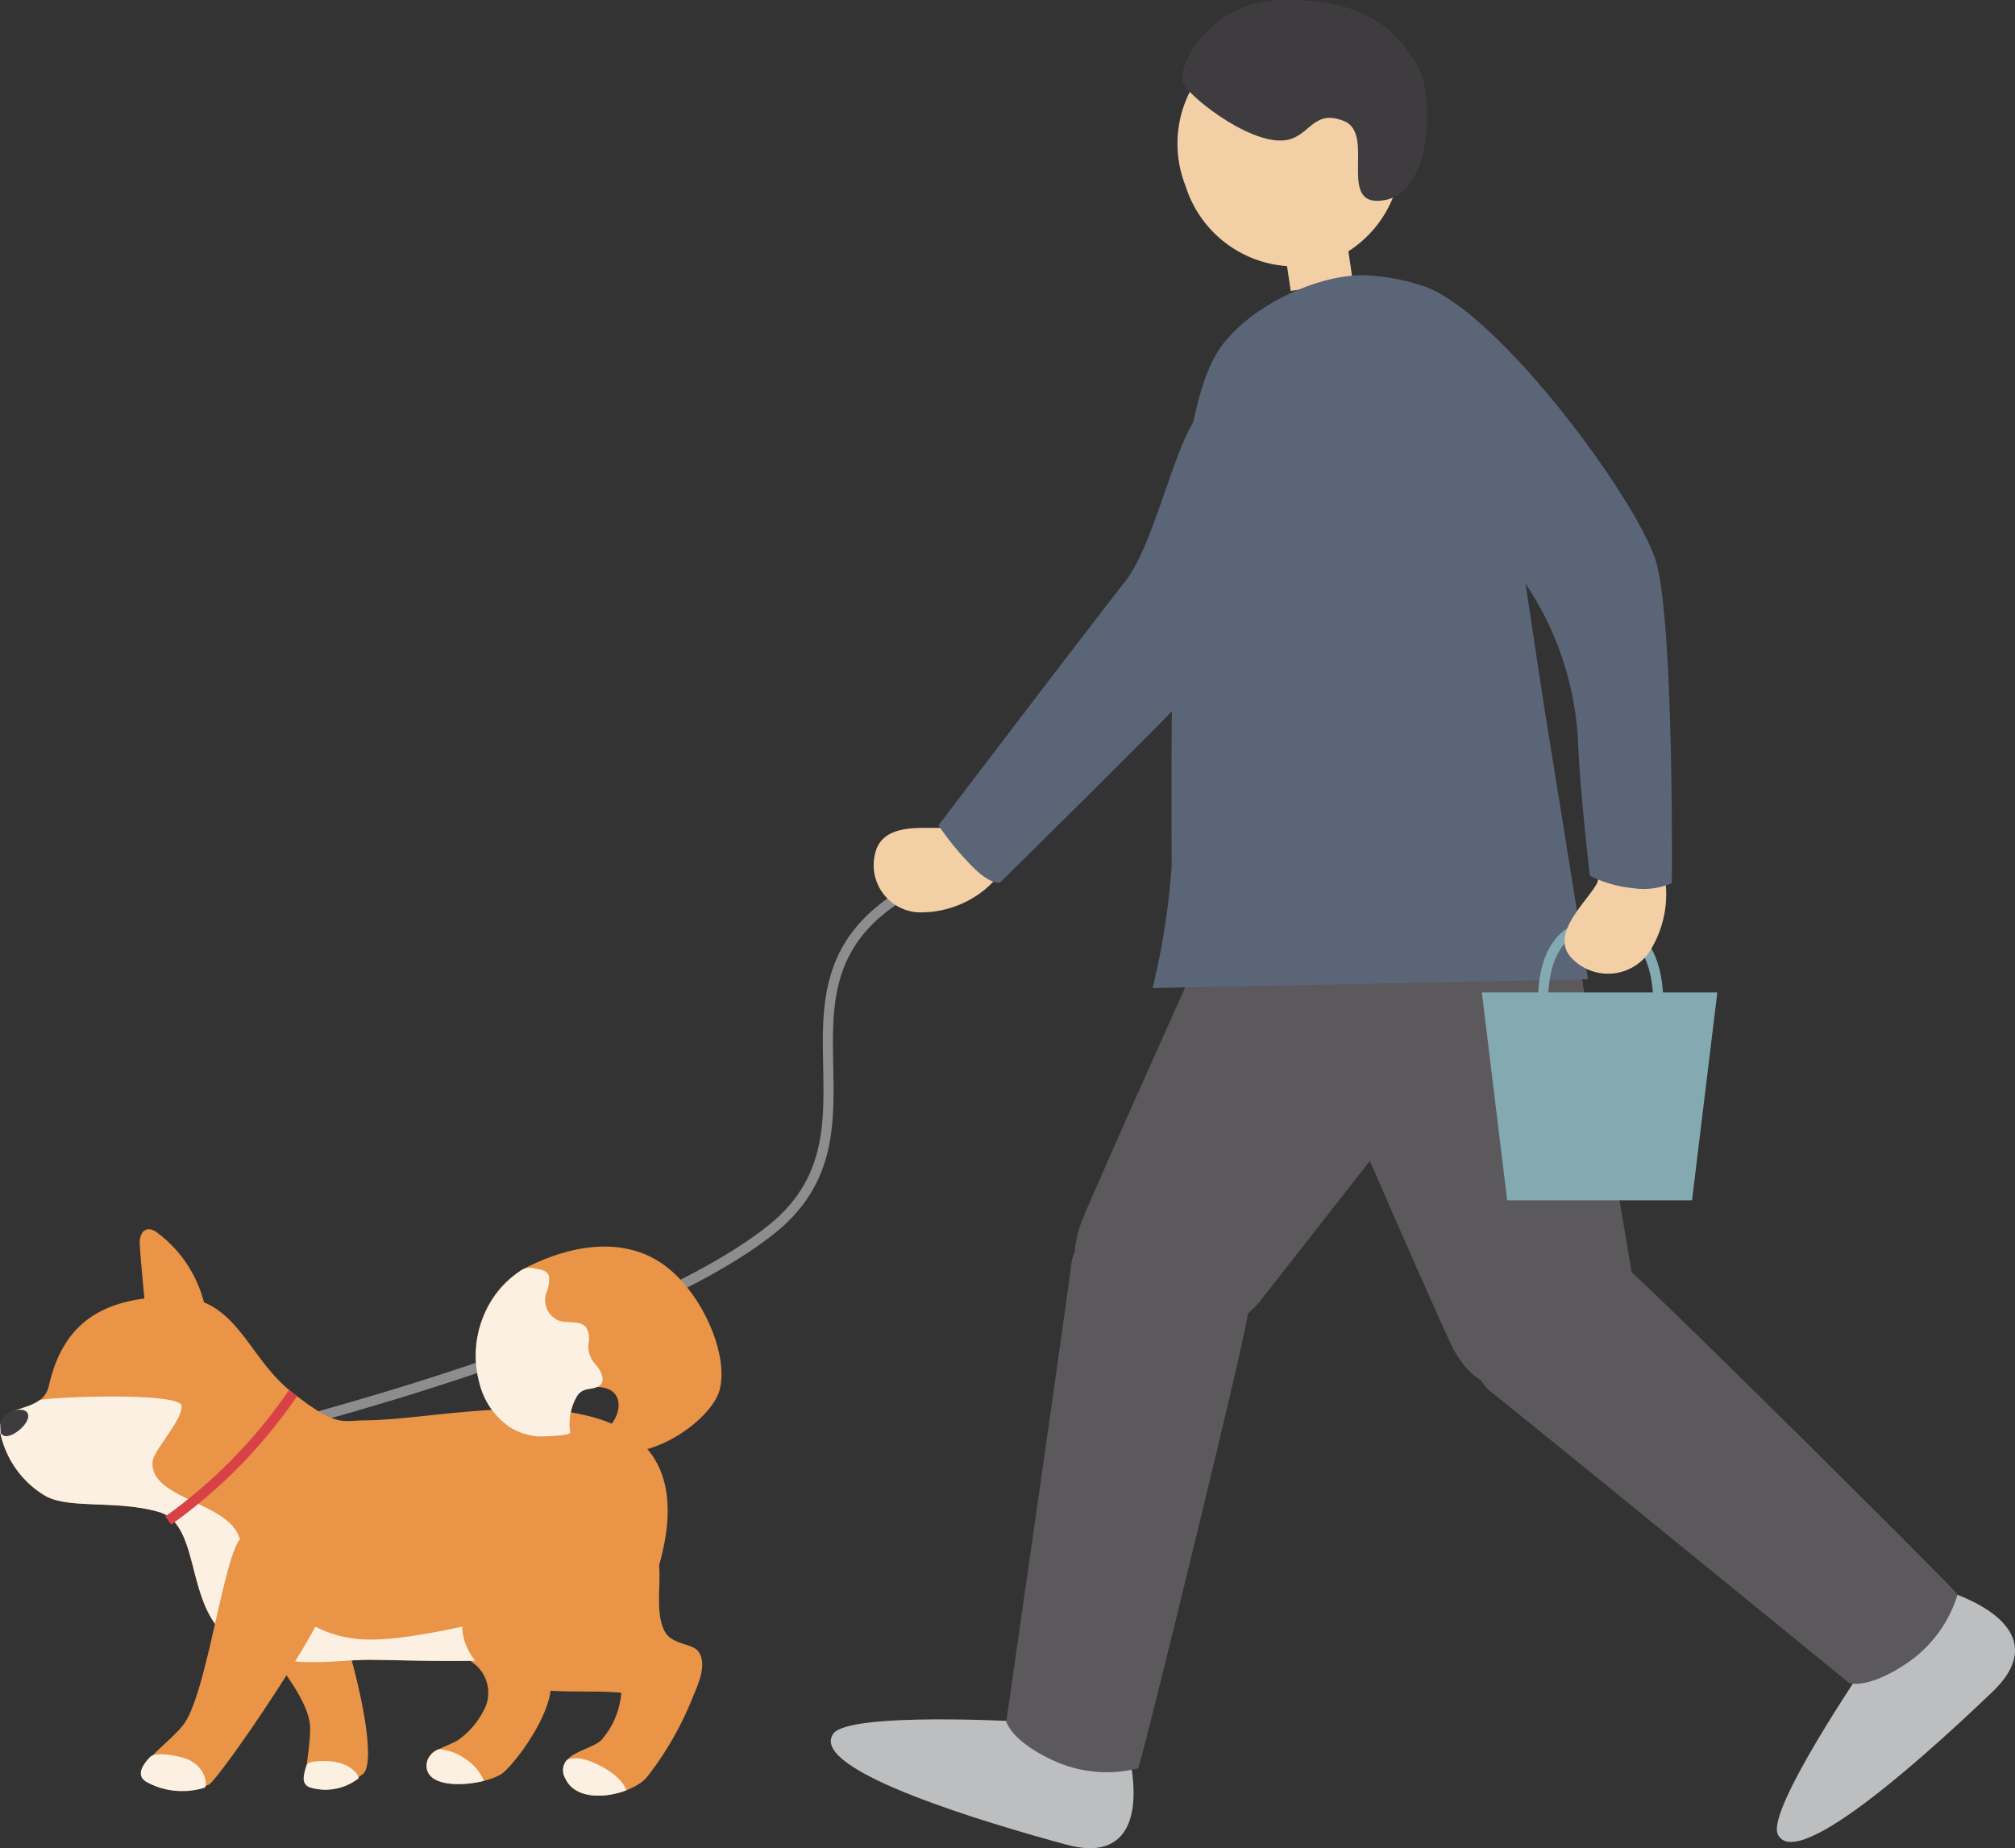 <svg xmlns="http://www.w3.org/2000/svg" width="99.756" height="91.503"><rect width="100%" height="100%" fill="#333333" stroke="none"/><defs><clipPath id="a"><path fill="none" d="M0 0h99.756v91.503H0z"/></clipPath></defs><g clip-path="url(#a)"><path d="M13.096 70.841s18.293-4.53 25.105-9.978c6.5-5.2-1.77-13.067 8.089-17.4" fill="none" stroke="#8d8c8e" stroke-miterlimit="10" stroke-width=".5"/><path d="M50.86 85.699l.276-3.014 5.306 1.552-.888 3.334z" fill="#8dc8cc"/><path d="M50.637 85.241s-8.622-.5-9.386.6c-1.279 1.834 7.954 4.514 11.541 5.489 3.162.86 3.754-1.569 3.078-4.563z" fill="#bdbec0"/><path d="M61.968 41.601s-5.8 12.763-8.29 18.558c-.63 1.465-1.171 3.8 2.355 5.433a5.032 5.032 0 006.556-1.434l11.253-14.377a8.23 8.23 0 00-4.023-7.793c-4.748-3.038-7.851-.391-7.851-.391" fill="#5b595c"/><path d="M49.819 85.224s3.1-21.515 3.213-22.613 1.463-2.967 5.166-1.79 3.834 2.579 3.564 4.344-5.071 21.374-5.411 22.386a6.346 6.346 0 01-4.172-.371c-2.161-.994-2.36-1.955-2.36-1.955" fill="#5b595c"/><path d="M92.498 82.689l-2.442-1.79 4.066-3.747 2.4 2.481z" fill="#8dc8cc"/><path d="M92.332 82.454s-4.87 7.133-4.324 8.352c.913 2.044 7.968-4.49 10.652-7.062 2.364-2.267.59-4.024-2.327-4.989z" fill="#bdbec0"/><path d="M63.596 47.717s5.528 12.885 8.136 18.627c.658 1.452 2.024 3.429 5.6 1.918a5.033 5.033 0 003.356-5.811l-3.049-18a8.231 8.231 0 00-8.469-2.269c-5.442 1.463-5.575 5.539-5.575 5.539" fill="#5b595c"/><path d="M91.556 83.336S74.712 69.594 73.833 68.929s-1.788-2.784 1.125-5.349 4.187-1.955 5.564-.815 15.7 15.361 16.393 16.174a6.333 6.333 0 01-2.47 3.381c-1.967 1.339-2.89 1.014-2.89 1.014" fill="#5b595c"/><path d="M59.533 22.132c-1.569 3.471-3.971 7.548-4.861 9.592s-7.009 9.207-8.005 9.26-3.076-.289-3.367 1.383a2.342 2.342 0 002.084 2.8 4.993 4.993 0 003.433-1.176c.765-.639 7.977-8.328 9.534-9.888s8.77-12.671 7.67-14.612-4.706-1.3-6.487 2.64" fill="#f3cfa5"/><path d="M46.459 40.861a14.426 14.426 0 001.6 1.962c1.012 1.05 1.458.864 1.458.864s9.466-9.318 10.887-10.953 6.729-10.491 6.518-12.137a3.4 3.4 0 00-3.374-2.956c-1.637.1-3.6 1.7-4.594 3.473s-1.953 6.052-3.268 7.7-9.227 12.051-9.227 12.051" fill="#5a6678"/><path fill="#f3cfa5" d="M63.548 12.039l3.078-.457.351 2.365-3.077.458z"/><path d="M68.97 5.563a5.682 5.682 0 01-3.171 7.371 5.68 5.68 0 01-7.106-3.728 5.68 5.68 0 013.171-7.37 5.682 5.682 0 017.106 3.727" fill="#f3cfa5"/><path d="M58.602 4.164c-.433-.758 1.211-4.099 4.832-4.165s5.5 1.061 6.764 3.3c.822 1.454.7 6.14-1.6 6.6-2.521.5-.444-3.237-2.048-3.9-1.419-.588-1.666.561-2.643.882-1.659.546-4.877-1.951-5.31-2.709" fill="#3e3c3f"/><path d="M78.612 48.486l-21.552.433a35.562 35.562 0 00.946-6.068c-.015-3.027-.022-7.3.055-10.078.13-4.857.446-12.215 2.1-15.153 1.3-2.309 5.142-4.183 7.685-3.977 4.737.382 5.3 2.627 6.238 7.04.966 4.53 1.807 10.862 2.51 15.233l2.022 12.57" fill="#5a6678"/><path d="M76.483 50.87s-.866-5.093 2.709-5.093c3.686 0 2.817 5.2 2.817 5.2" fill="none" stroke="#84aab1" stroke-miterlimit="10" stroke-width=".5"/><path d="M83.766 59.43h-9.15l-1.255-10.294h11.658z" fill="#84aab1"/><path d="M68.778 22.462a39.645 39.645 0 018.41 7.585c1.361 1.929 2.364 12.774 1.865 13.7s-2.486 2.618-1.131 3.8a2.48 2.48 0 003.683-.345 5.3 5.3 0 00.82-3.754c-.159-1.043-.5-13.162-1.058-15.427s-9.315-13.526-11.672-13.598-4.251 5.769-.917 8.038" fill="#f3cfa5"/><path d="M69.113 14.134a7.079 7.079 0 00-2.815 3.359 5.46 5.46 0 001.951 5.637c1.732 1.3 6.068 4.116 7.261 5.743a15.4 15.4 0 012.6 7.585c.108 2.817.6 6.9.6 6.9a6.047 6.047 0 002.11.614 3.5 3.5 0 001.949-.252s.108-12.57-.758-15.823-9.755-15.173-12.898-13.763" fill="#5a6678"/><path d="M23.366 82.296a1.822 1.822 0 01.683 2.176 4.082 4.082 0 01-1.383 1.69c-.714.407-1.562.506-1.549 1.273.022 1.359 3.078.917 3.785.34s2.976-3.608 2.225-5.049c-.208-.391-.725-.528-.959-.924-.254-.433-.17-.873-.336-1.337a2.107 2.107 0 00-2.205-1.728c-.946-.071-3.182.13-3.043 1.518.08.767 1.149 1.023 1.7 1.3a4.209 4.209 0 011.082.741" fill="#e99447"/><path d="M23.962 88.171c-1.156.289-2.826.267-2.842-.736a.884.884 0 01.608-.829 2.5 2.5 0 011.189.4 2.5 2.5 0 011.045 1.165" fill="#fbf0e2"/><path d="M12.172 79.504c-.362.977 3.184 4.1 3.182 6.061 0 1.363-.451 2.5.018 2.828.605.42 1.578.192 2.576-.541S16.936 79.8 16.2 78.905s-3.666-.378-4.028.6" fill="#e99447"/><path d="M17.742 88.055a2.654 2.654 0 01-2.424.435c-.371-.157-.323-.517-.17-1.005.044-.141.042-.3.952-.294 1.306.007 1.741.8 1.642.864" fill="#fbf0e2"/><path d="M7.159 64.387s-.245-2.488-.241-2.886.232-.837.765-.544a6.241 6.241 0 012.479 3.8z" fill="#e99447"/><path d="M30.313 70.5c-3.56-1.536-9.128-.205-12.166-.179-1.29.011-1.443.356-3.641-1.346-2.384-1.847-2.738-4.91-6.185-4.782-2.87.108-5.131.99-5.9 4.413-.335 1.49-2.49.743-2.421 2.254a4.753 4.753 0 002.2 3.179c1.158.7 3.493.21 5.637.813s1.288 4.684 3.538 6.275c2.428 1.719 5.135 1.027 7 1.052 4.2.051 12.157.528 13.463-2.5 1.662-3.856 2.026-7.639-1.533-9.174" fill="#e99447"/><path d="M31.846 79.677c-1.306 3.029-9.263 2.55-13.461 2.5-1.872-.022-4.578.669-7.007-1.05-2.248-1.592-1.395-5.678-3.536-6.278s-4.477-.115-5.634-.811A4.762 4.762 0 010 70.863c-.055-1.171 1.151-.95 1.938-1.527.23-.166 7.009-.446 7.051.276S7.6 71.795 7.554 72.37c-.15 1.818 3.584 1.969 4.26 3.666s2.6 5.062 6.368 5.139 12.149-2.716 12.149-2.716z" fill="#fbf0e2"/><path d="M29.629 71.057c1.138-.59 1.5-2.3.018-2.382-1.394-.075-1.452 1.273-1.414 2.247-5.133 1.551-6.322-6.079-2.11-8.2 2.079-1.047 4.667-1.533 6.66-.157 1.9 1.308 3.31 4.426 2.848 6.235s-4.77 4.419-6 2.256" fill="#e99447"/><path d="M29.628 68.642l-.064.031c-.354.144-.652.04-.946.371a2.694 2.694 0 00-.387 1.878c.007.186-1.5.205-1.662.19a3.093 3.093 0 01-1.337-.457 3.71 3.71 0 01-1.516-2.256 5.07 5.07 0 012.022-5.46.771.771 0 01.7-.139c.278.049.661.073.745.409a1.729 1.729 0 01-.128.78 1.1 1.1 0 00.661 1.414c.387.113.994-.029 1.293.3a1.088 1.088 0 01.128.8 1.307 1.307 0 00.371 1.078c.241.289.53.833.117 1.061" fill="#fbf0e2"/><path d="M32.426 76.643c.524 1.085-.13 2.983.486 4.136.354.658 1.363.581 1.655.979.442.6.049 1.525-.267 2.265a15.96 15.96 0 01-2.307 4.008c-.787.851-3.356 1.425-4 .029-.577-1.244 1.224-1.372 1.77-1.9a4.012 4.012 0 00.994-2.349c-2.234-.23-5.86.449-7.351-1.743-1.863-2.735 1.69-5.212 3.986-5.758a13.471 13.471 0 013.456-.493 1.607 1.607 0 011.582.826" fill="#e99447"/><path d="M31.009 88.641c-1.076.409-2.55.429-3.018-.579a.779.779 0 01.055-.9s.376-.318 1.372.122c1.421.625 1.591 1.354 1.591 1.354" fill="#fbf0e2"/><path d="M11.998 76.097c-.9.539-1.73 7.833-2.948 9.333-.844 1.043-2.8 2.238-1.761 2.808a3.406 3.406 0 003.06.115c.6-.4 5.924-8.2 5.866-9.311s-3.314-3.484-4.217-2.945" fill="#e99447"/><path d="M.044 70.973c-.058-.45-.047-.764.366-1.016.239-.141.846-.3.974.055.167.442-.923 1.357-1.274 1.019" fill="#3e3c3f"/><path d="M10.116 88.515a3.683 3.683 0 01-2.827-.271c-.592-.309-.245-.857.137-1.251.066-.068.349-.27 1.489-.007 1.319.3 1.388 1.485 1.2 1.533" fill="#fbf0e2"/><path d="M14.506 68.976a25.121 25.121 0 01-6.178 6.306" fill="none" stroke="#d84247" stroke-miterlimit="10" stroke-width=".5"/></g></svg>